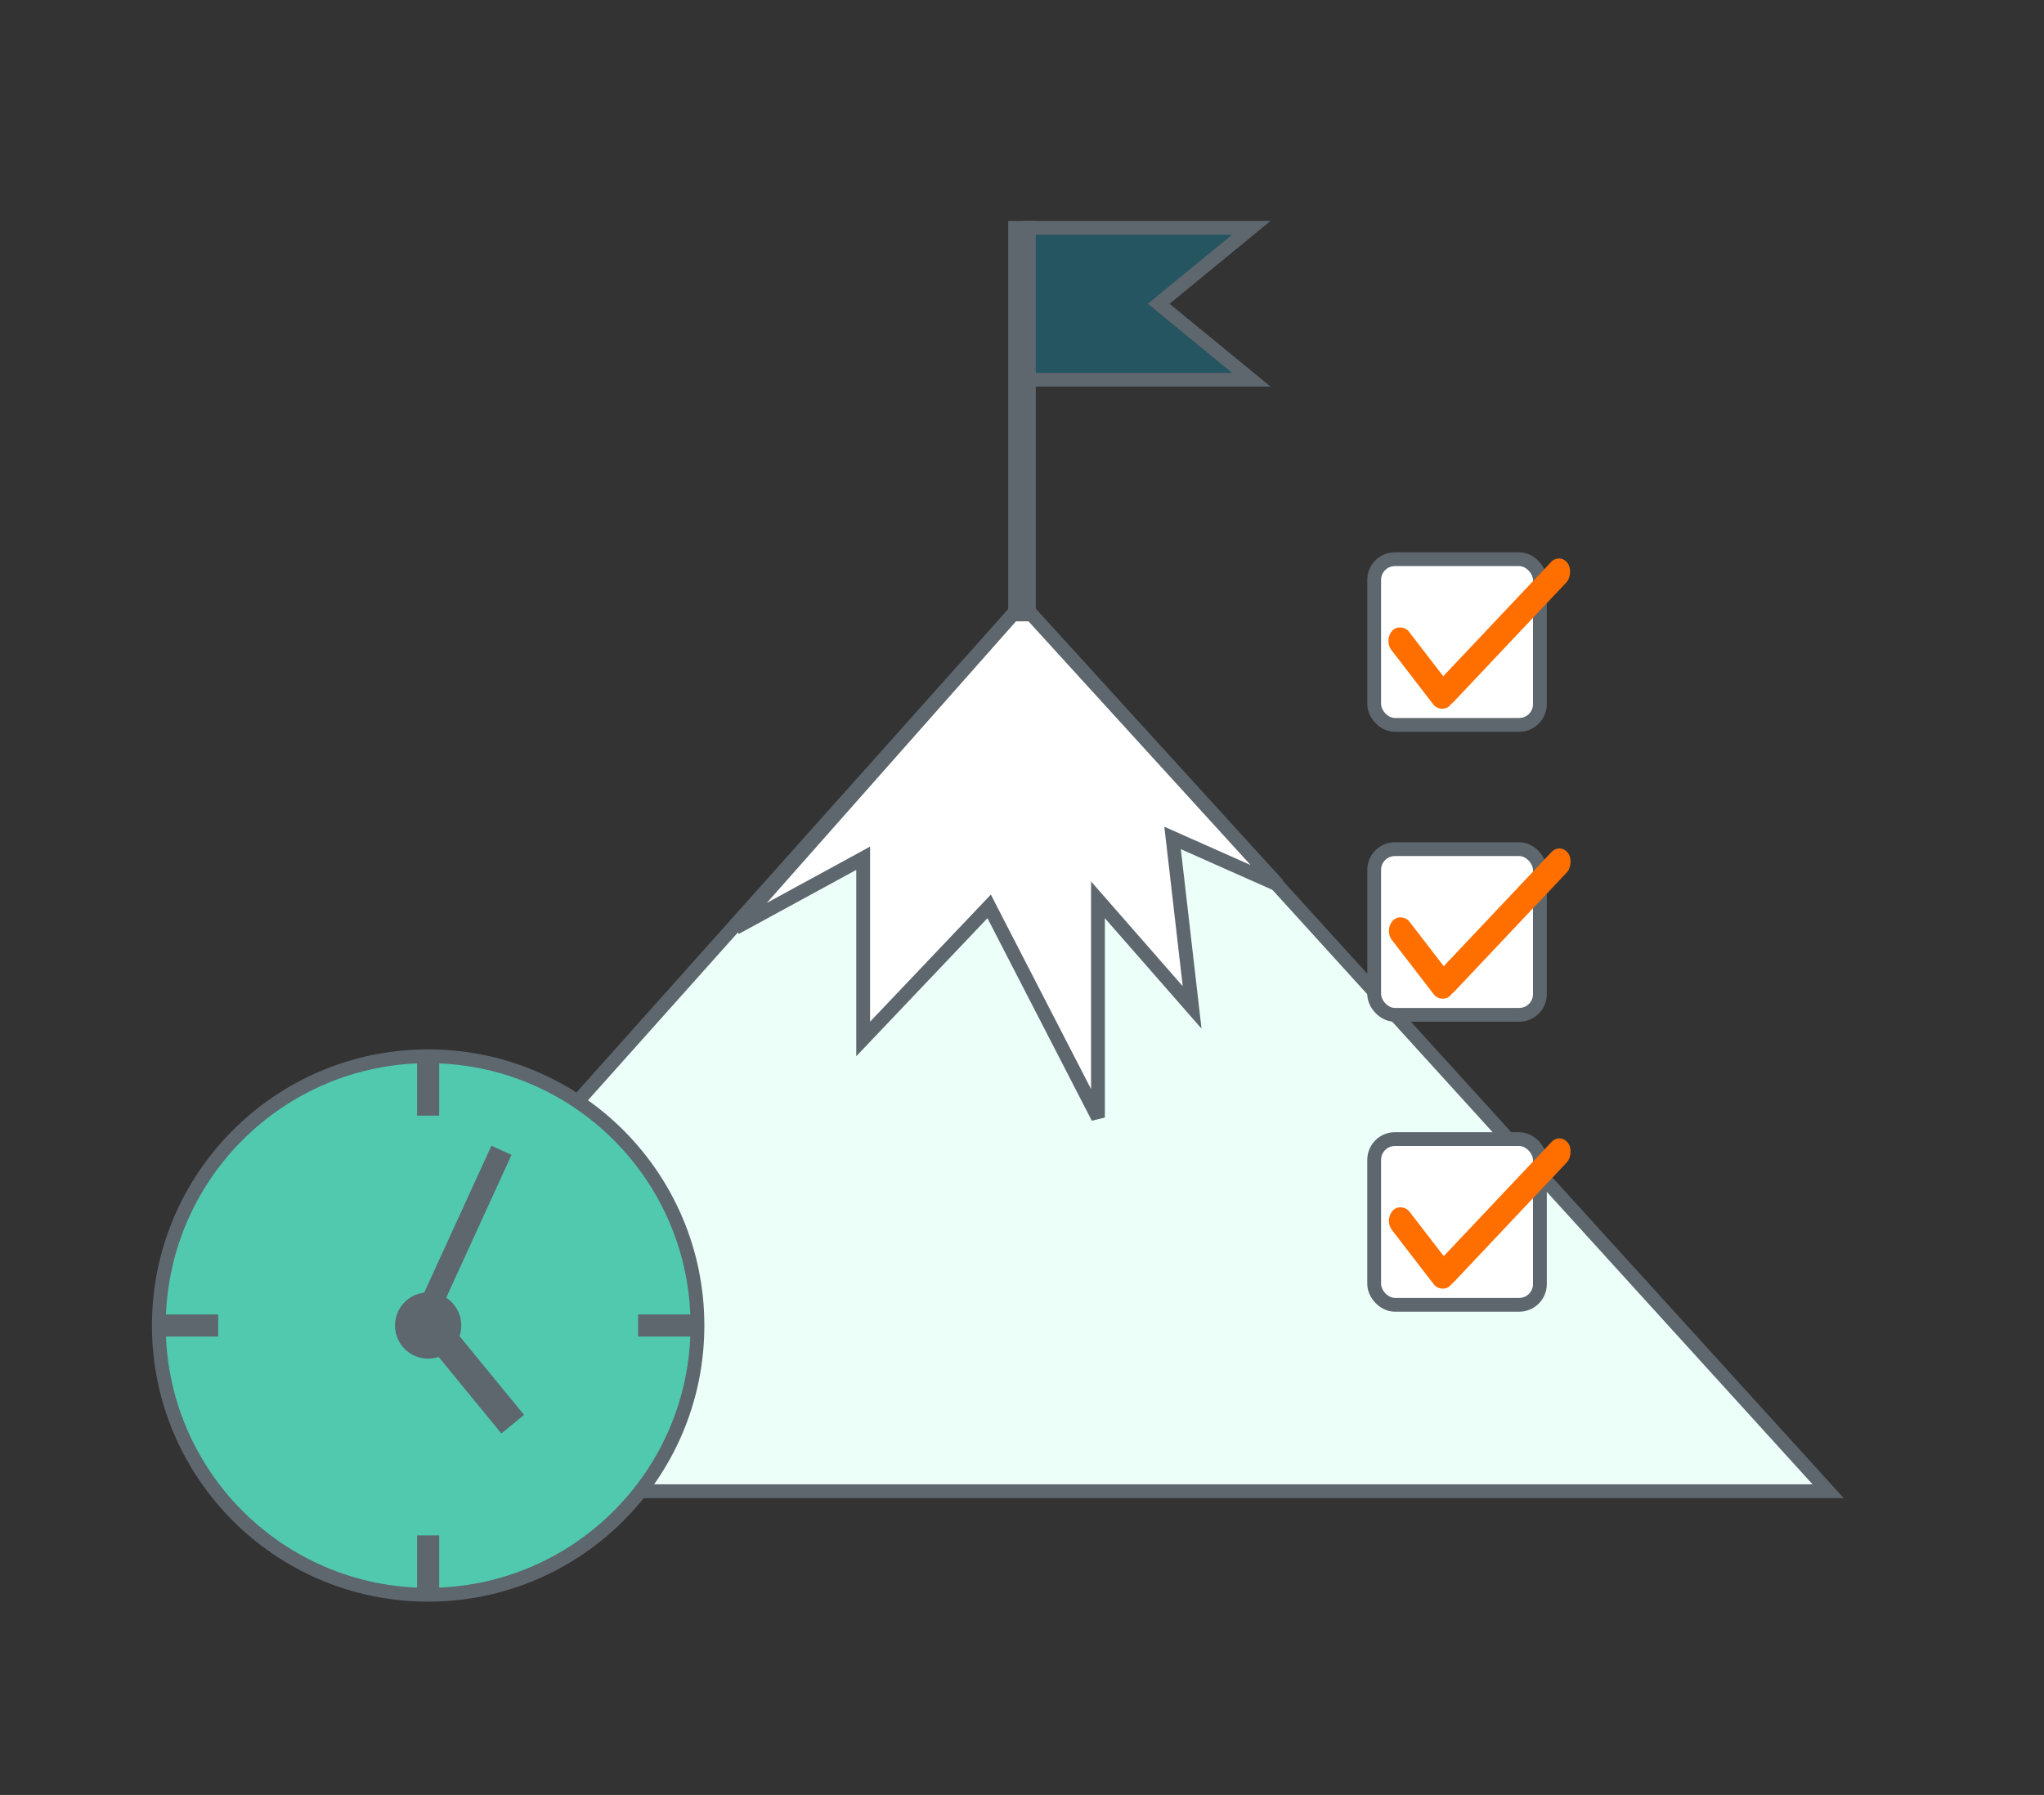 <svg width="148" height="130" viewBox="0 0 148 130" fill="none" xmlns="http://www.w3.org/2000/svg">
<rect x="0" y="0" width="148" height="130" fill="#333333" stroke="none"/>
<path d="M132.37 108H16.617L74.003 43.746L132.37 108Z" fill="#ECFFF9" stroke="#5E666E"/>
<path d="M92.525 64.075L85.703 61.043L84.903 60.688L85.003 61.558L86.318 72.962L80.376 66.171L79.5 65.169V80.938L71.944 66.272L71.622 65.645L71.138 66.155L62.5 75.247V62.158L61.761 62.562L53.261 67.197L74.005 43.747L92.525 64.075Z" fill="white" stroke="#5E666E"/>
<circle cx="31" cy="96" r="19.5" fill="#50C9AF" stroke="#5E666E"/>
<rect x="30.2" y="76.8" width="1.6" height="4" fill="#5E666E"/>
<rect x="30.2" y="111.2" width="1.6" height="4" fill="#5E666E"/>
<rect x="11.8" y="96.8" width="1.6" height="4" transform="rotate(-90 11.8 96.8)" fill="#5E666E"/>
<rect x="46.2" y="96.8" width="1.6" height="4" transform="rotate(-90 46.2 96.8)" fill="#5E666E"/>
<circle cx="31" cy="96" r="2.4" fill="#5E666E"/>
<rect x="35.581" y="82.979" width="1.6" height="13.422" transform="rotate(24.572 35.581 82.979)" fill="#5E666E"/>
<rect x="31" y="97.346" width="2.124" height="8.367" transform="rotate(-39.313 31 97.346)" fill="#5E666E"/>
<rect x="73" y="16" width="2" height="29" fill="#5E666E"/>
<path d="M90.602 16.5L84.37 21.613L83.899 22L84.37 22.387L90.602 27.5H74.5V16.5H90.602Z" fill="#245561" stroke="#5E666E"/>
<rect x="99.5" y="40.5" width="12" height="12" rx="1.5" fill="white" stroke="#5E666E"/>
<rect x="99.5" y="61.5" width="12" height="12" rx="1.5" fill="white" stroke="#5E666E"/>
<rect x="99.5" y="82.5" width="12" height="12" rx="1.5" fill="white" stroke="#5E666E"/>
<rect width="1.841" height="6.843" rx="0.921" transform="matrix(0.684 -0.729 0.61 0.792 100.183 46.347)" fill="#FF6F00"/>
<rect width="1.845" height="13.733" rx="0.923" transform="matrix(0.608 0.794 -0.686 0.727 112.935 40.04)" fill="#FF6F00"/>
<rect width="1.841" height="6.843" rx="0.921" transform="matrix(0.684 -0.729 0.61 0.792 100.219 67.347)" fill="#FF6F00"/>
<rect width="1.845" height="13.733" rx="0.923" transform="matrix(0.608 0.794 -0.686 0.727 112.97 61.04)" fill="#FF6F00"/>
<rect width="1.841" height="6.843" rx="0.921" transform="matrix(0.684 -0.729 0.61 0.792 100.219 88.347)" fill="#FF6F00"/>
<rect width="1.845" height="13.733" rx="0.923" transform="matrix(0.608 0.794 -0.686 0.727 112.97 82.04)" fill="#FF6F00"/>
</svg>
